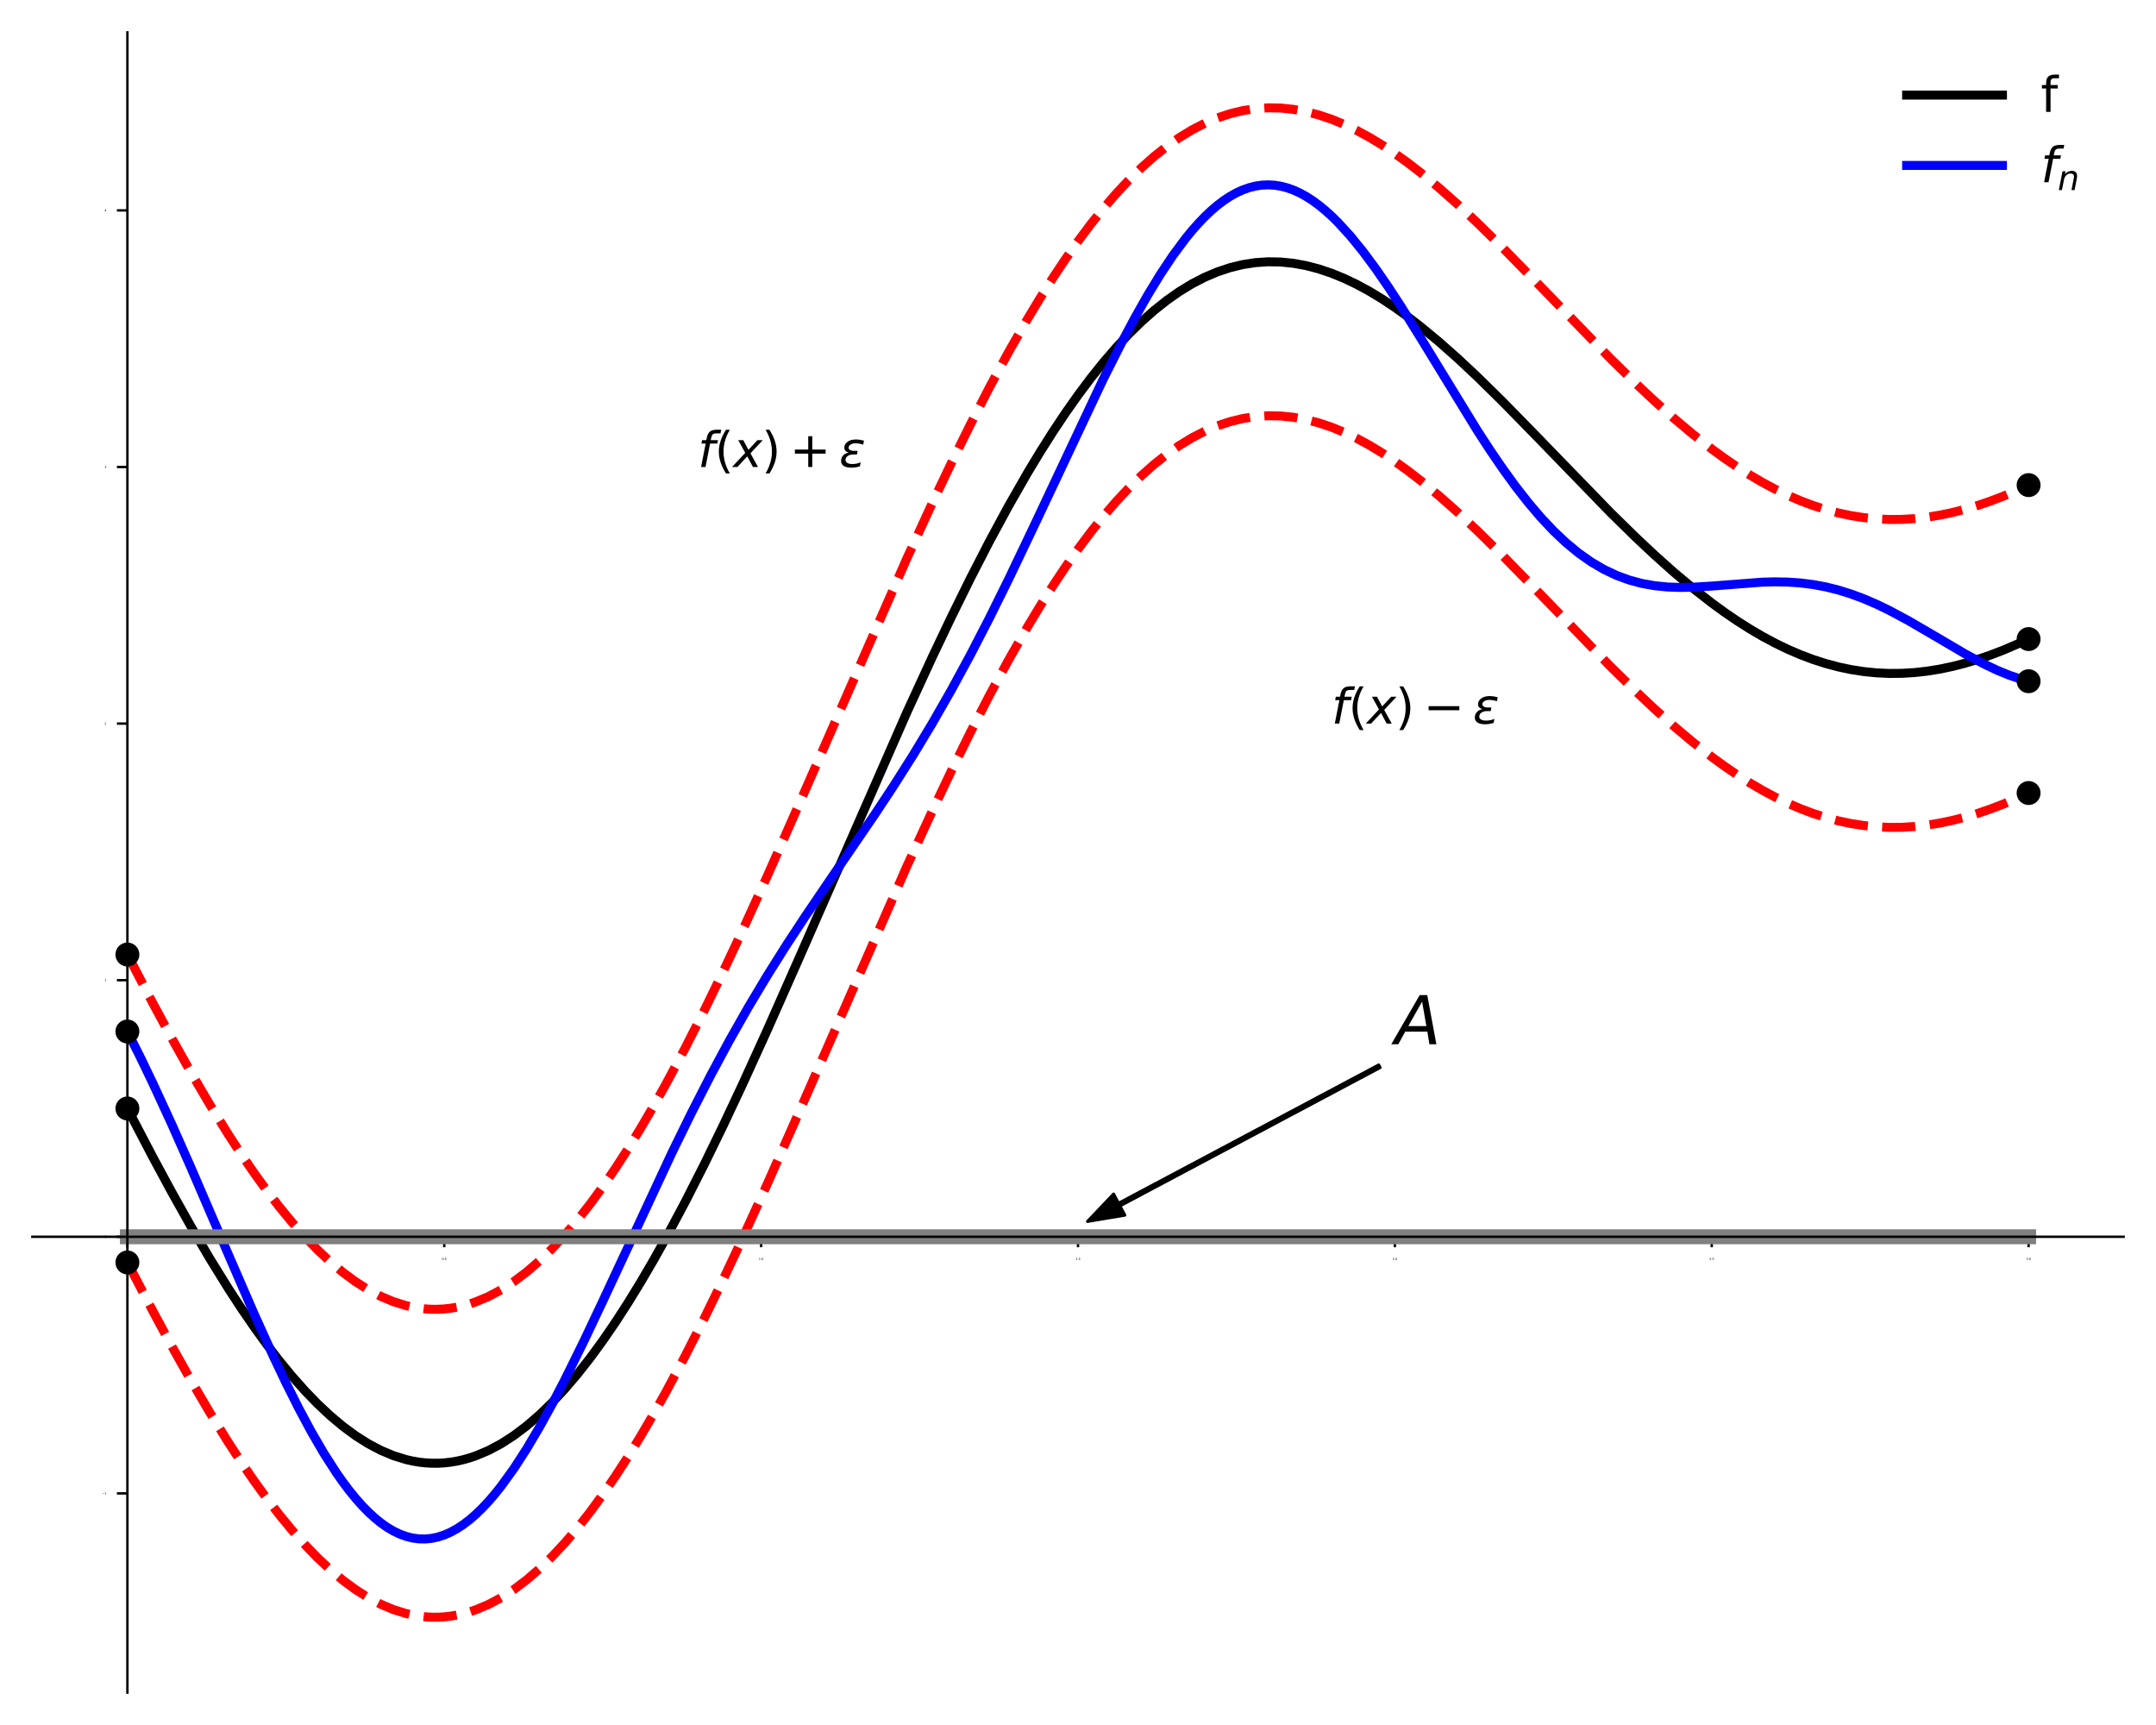 <?xml version="1.0" encoding="utf-8" standalone="no"?>
<!DOCTYPE svg PUBLIC "-//W3C//DTD SVG 1.1//EN"
  "http://www.w3.org/Graphics/SVG/1.1/DTD/svg11.dtd">
<svg height="576pt" version="1.1" viewBox="0 0 720 576" width="720pt" xmlns="http://www.w3.org/2000/svg" xmlns:xlink="http://www.w3.org/1999/xlink">
 <defs>
  <style type="text/css">*{stroke-linecap:butt;stroke-linejoin:round;}</style>
 </defs>
 <g id="figure_1">
  <g id="patch_1">
   <path d="M 0 576 
L 720 576 
L 720 0 
L 0 0 
z
" style="fill:none;"/>
  </g>
  <g id="axes_1">
   <g id="patch_2">
    <path d="M 10.8 565.2 
L 709.2 565.2 
L 709.2 10.8 
L 10.8 10.8 
z
" style="fill:none;"/>
   </g>
   <g id="matplotlib.axis_1">
    <g id="xtick_1">
     <g id="line2d_1">
      <defs>
       <path d="M 0 0 
L 0 3.5 
" id="mec5563864b" style="stroke:#000000;stroke-width:0.8;"/>
      </defs>
      <g>
       <use style="stroke:#000000;stroke-width:0.8;" x="42.545" xlink:href="#mec5563864b" y="412.976"/>
      </g>
     </g>
     <g id="text_1">
      <!-- 0.0 -->
      <g transform="translate(41.75 420.736)scale(0.01 -0.01)">
       <defs>
        <path d="M 2034 4250 
Q 1547 4250 1301 3770 
Q 1056 3291 1056 2328 
Q 1056 1369 1301 889 
Q 1547 409 2034 409 
Q 2525 409 2770 889 
Q 3016 1369 3016 2328 
Q 3016 3291 2770 3770 
Q 2525 4250 2034 4250 
z
M 2034 4750 
Q 2819 4750 3233 4129 
Q 3647 3509 3647 2328 
Q 3647 1150 3233 529 
Q 2819 -91 2034 -91 
Q 1250 -91 836 529 
Q 422 1150 422 2328 
Q 422 3509 836 4129 
Q 1250 4750 2034 4750 
z
" id="DejaVuSans-30" transform="scale(0.016)"/>
        <path d="M 684 794 
L 1344 794 
L 1344 0 
L 684 0 
L 684 794 
z
" id="DejaVuSans-2e" transform="scale(0.016)"/>
       </defs>
       <use xlink:href="#DejaVuSans-30"/>
       <use x="63.623" xlink:href="#DejaVuSans-2e"/>
       <use x="95.41" xlink:href="#DejaVuSans-30"/>
      </g>
     </g>
    </g>
    <g id="xtick_2">
     <g id="line2d_2">
      <g>
       <use style="stroke:#000000;stroke-width:0.8;" x="148.364" xlink:href="#mec5563864b" y="412.976"/>
      </g>
     </g>
     <g id="text_2">
      <!-- 0.5 -->
      <g transform="translate(147.568 420.736)scale(0.01 -0.01)">
       <defs>
        <path d="M 691 4666 
L 3169 4666 
L 3169 4134 
L 1269 4134 
L 1269 2991 
Q 1406 3038 1543 3061 
Q 1681 3084 1819 3084 
Q 2600 3084 3056 2656 
Q 3513 2228 3513 1497 
Q 3513 744 3044 326 
Q 2575 -91 1722 -91 
Q 1428 -91 1123 -41 
Q 819 9 494 109 
L 494 744 
Q 775 591 1075 516 
Q 1375 441 1709 441 
Q 2250 441 2565 725 
Q 2881 1009 2881 1497 
Q 2881 1984 2565 2268 
Q 2250 2553 1709 2553 
Q 1456 2553 1204 2497 
Q 953 2441 691 2322 
L 691 4666 
z
" id="DejaVuSans-35" transform="scale(0.016)"/>
       </defs>
       <use xlink:href="#DejaVuSans-30"/>
       <use x="63.623" xlink:href="#DejaVuSans-2e"/>
       <use x="95.41" xlink:href="#DejaVuSans-35"/>
      </g>
     </g>
    </g>
    <g id="xtick_3">
     <g id="line2d_3">
      <g>
       <use style="stroke:#000000;stroke-width:0.8;" x="254.182" xlink:href="#mec5563864b" y="412.976"/>
      </g>
     </g>
     <g id="text_3">
      <!-- 1.0 -->
      <g transform="translate(253.387 420.736)scale(0.01 -0.01)">
       <defs>
        <path d="M 794 531 
L 1825 531 
L 1825 4091 
L 703 3866 
L 703 4441 
L 1819 4666 
L 2450 4666 
L 2450 531 
L 3481 531 
L 3481 0 
L 794 0 
L 794 531 
z
" id="DejaVuSans-31" transform="scale(0.016)"/>
       </defs>
       <use xlink:href="#DejaVuSans-31"/>
       <use x="63.623" xlink:href="#DejaVuSans-2e"/>
       <use x="95.41" xlink:href="#DejaVuSans-30"/>
      </g>
     </g>
    </g>
    <g id="xtick_4">
     <g id="line2d_4">
      <g>
       <use style="stroke:#000000;stroke-width:0.8;" x="360" xlink:href="#mec5563864b" y="412.976"/>
      </g>
     </g>
     <g id="text_4">
      <!-- 1.5 -->
      <g transform="translate(359.205 420.736)scale(0.01 -0.01)">
       <use xlink:href="#DejaVuSans-31"/>
       <use x="63.623" xlink:href="#DejaVuSans-2e"/>
       <use x="95.41" xlink:href="#DejaVuSans-35"/>
      </g>
     </g>
    </g>
    <g id="xtick_5">
     <g id="line2d_5">
      <g>
       <use style="stroke:#000000;stroke-width:0.8;" x="465.818" xlink:href="#mec5563864b" y="412.976"/>
      </g>
     </g>
     <g id="text_5">
      <!-- 2.0 -->
      <g transform="translate(465.023 420.736)scale(0.01 -0.01)">
       <defs>
        <path d="M 1228 531 
L 3431 531 
L 3431 0 
L 469 0 
L 469 531 
Q 828 903 1448 1529 
Q 2069 2156 2228 2338 
Q 2531 2678 2651 2914 
Q 2772 3150 2772 3378 
Q 2772 3750 2511 3984 
Q 2250 4219 1831 4219 
Q 1534 4219 1204 4116 
Q 875 4013 500 3803 
L 500 4441 
Q 881 4594 1212 4672 
Q 1544 4750 1819 4750 
Q 2544 4750 2975 4387 
Q 3406 4025 3406 3419 
Q 3406 3131 3298 2873 
Q 3191 2616 2906 2266 
Q 2828 2175 2409 1742 
Q 1991 1309 1228 531 
z
" id="DejaVuSans-32" transform="scale(0.016)"/>
       </defs>
       <use xlink:href="#DejaVuSans-32"/>
       <use x="63.623" xlink:href="#DejaVuSans-2e"/>
       <use x="95.41" xlink:href="#DejaVuSans-30"/>
      </g>
     </g>
    </g>
    <g id="xtick_6">
     <g id="line2d_6">
      <g>
       <use style="stroke:#000000;stroke-width:0.8;" x="571.636" xlink:href="#mec5563864b" y="412.976"/>
      </g>
     </g>
     <g id="text_6">
      <!-- 2.5 -->
      <g transform="translate(570.841 420.736)scale(0.01 -0.01)">
       <use xlink:href="#DejaVuSans-32"/>
       <use x="63.623" xlink:href="#DejaVuSans-2e"/>
       <use x="95.41" xlink:href="#DejaVuSans-35"/>
      </g>
     </g>
    </g>
    <g id="xtick_7">
     <g id="line2d_7">
      <g>
       <use style="stroke:#000000;stroke-width:0.8;" x="677.455" xlink:href="#mec5563864b" y="412.976"/>
      </g>
     </g>
     <g id="text_7">
      <!-- 3.0 -->
      <g transform="translate(676.659 420.736)scale(0.01 -0.01)">
       <defs>
        <path d="M 2597 2516 
Q 3050 2419 3304 2112 
Q 3559 1806 3559 1356 
Q 3559 666 3084 287 
Q 2609 -91 1734 -91 
Q 1441 -91 1130 -33 
Q 819 25 488 141 
L 488 750 
Q 750 597 1062 519 
Q 1375 441 1716 441 
Q 2309 441 2620 675 
Q 2931 909 2931 1356 
Q 2931 1769 2642 2001 
Q 2353 2234 1838 2234 
L 1294 2234 
L 1294 2753 
L 1863 2753 
Q 2328 2753 2575 2939 
Q 2822 3125 2822 3475 
Q 2822 3834 2567 4026 
Q 2313 4219 1838 4219 
Q 1578 4219 1281 4162 
Q 984 4106 628 3988 
L 628 4550 
Q 988 4650 1302 4700 
Q 1616 4750 1894 4750 
Q 2613 4750 3031 4423 
Q 3450 4097 3450 3541 
Q 3450 3153 3228 2886 
Q 3006 2619 2597 2516 
z
" id="DejaVuSans-33" transform="scale(0.016)"/>
       </defs>
       <use xlink:href="#DejaVuSans-33"/>
       <use x="63.623" xlink:href="#DejaVuSans-2e"/>
       <use x="95.41" xlink:href="#DejaVuSans-30"/>
      </g>
     </g>
    </g>
   </g>
   <g id="matplotlib.axis_2">
    <g id="ytick_1">
     <g id="line2d_8">
      <defs>
       <path d="M 0 0 
L -3.5 0 
" id="m8cd3f3cadf" style="stroke:#000000;stroke-width:0.8;"/>
      </defs>
      <g>
       <use style="stroke:#000000;stroke-width:0.8;" x="42.545" xlink:href="#m8cd3f3cadf" y="498.656"/>
      </g>
     </g>
     <g id="text_8">
      <!-- −1 -->
      <g transform="translate(34.071 499.036)scale(0.01 -0.01)">
       <defs>
        <path d="M 678 2272 
L 4684 2272 
L 4684 1741 
L 678 1741 
L 678 2272 
z
" id="DejaVuSans-2212" transform="scale(0.016)"/>
       </defs>
       <use xlink:href="#DejaVuSans-2212"/>
       <use x="83.789" xlink:href="#DejaVuSans-31"/>
      </g>
     </g>
    </g>
    <g id="ytick_2">
     <g id="line2d_9">
      <g>
       <use style="stroke:#000000;stroke-width:0.8;" x="42.545" xlink:href="#m8cd3f3cadf" y="412.976"/>
      </g>
     </g>
     <g id="text_9">
      <!-- 0 -->
      <g transform="translate(34.909 413.356)scale(0.01 -0.01)">
       <use xlink:href="#DejaVuSans-30"/>
      </g>
     </g>
    </g>
    <g id="ytick_3">
     <g id="line2d_10">
      <g>
       <use style="stroke:#000000;stroke-width:0.8;" x="42.545" xlink:href="#m8cd3f3cadf" y="327.296"/>
      </g>
     </g>
     <g id="text_10">
      <!-- 1 -->
      <g transform="translate(34.909 327.676)scale(0.01 -0.01)">
       <use xlink:href="#DejaVuSans-31"/>
      </g>
     </g>
    </g>
    <g id="ytick_4">
     <g id="line2d_11">
      <g>
       <use style="stroke:#000000;stroke-width:0.8;" x="42.545" xlink:href="#m8cd3f3cadf" y="241.616"/>
      </g>
     </g>
     <g id="text_11">
      <!-- 2 -->
      <g transform="translate(34.909 241.996)scale(0.01 -0.01)">
       <use xlink:href="#DejaVuSans-32"/>
      </g>
     </g>
    </g>
    <g id="ytick_5">
     <g id="line2d_12">
      <g>
       <use style="stroke:#000000;stroke-width:0.8;" x="42.545" xlink:href="#m8cd3f3cadf" y="155.936"/>
      </g>
     </g>
     <g id="text_12">
      <!-- 3 -->
      <g transform="translate(34.909 156.316)scale(0.01 -0.01)">
       <use xlink:href="#DejaVuSans-33"/>
      </g>
     </g>
    </g>
    <g id="ytick_6">
     <g id="line2d_13">
      <g>
       <use style="stroke:#000000;stroke-width:0.8;" x="42.545" xlink:href="#m8cd3f3cadf" y="70.256"/>
      </g>
     </g>
     <g id="text_13">
      <!-- 4 -->
      <g transform="translate(34.909 70.636)scale(0.01 -0.01)">
       <defs>
        <path d="M 2419 4116 
L 825 1625 
L 2419 1625 
L 2419 4116 
z
M 2253 4666 
L 3047 4666 
L 3047 1625 
L 3713 1625 
L 3713 1100 
L 3047 1100 
L 3047 0 
L 2419 0 
L 2419 1100 
L 313 1100 
L 313 1709 
L 2253 4666 
z
" id="DejaVuSans-34" transform="scale(0.016)"/>
       </defs>
       <use xlink:href="#DejaVuSans-34"/>
      </g>
     </g>
    </g>
   </g>
   <g id="line2d_14">
    <path clip-path="url(#pceb4ace281)" d="M 42.545 370.136 
L 51.011 386.336 
L 57.36 398.085 
L 63.709 409.407 
L 70.058 420.225 
L 76.407 430.468 
L 80.64 436.943 
L 84.873 443.112 
L 89.105 448.956 
L 93.338 454.458 
L 97.571 459.6 
L 101.804 464.366 
L 106.036 468.741 
L 110.269 472.711 
L 114.502 476.263 
L 118.735 479.386 
L 122.967 482.068 
L 127.2 484.3 
L 131.433 486.075 
L 135.665 487.384 
L 137.782 487.863 
L 139.898 488.224 
L 142.015 488.466 
L 144.131 488.589 
L 146.247 488.592 
L 148.364 488.476 
L 150.48 488.24 
L 152.596 487.884 
L 154.713 487.408 
L 156.829 486.813 
L 158.945 486.098 
L 163.178 484.311 
L 167.411 482.049 
L 171.644 479.319 
L 175.876 476.124 
L 180.109 472.474 
L 184.342 468.375 
L 188.575 463.838 
L 192.807 458.873 
L 197.04 453.493 
L 201.273 447.711 
L 205.505 441.541 
L 209.738 434.999 
L 213.971 428.101 
L 218.204 420.865 
L 222.436 413.308 
L 228.785 401.416 
L 235.135 388.915 
L 241.484 375.877 
L 247.833 362.376 
L 256.298 343.79 
L 266.88 319.881 
L 302.858 237.841 
L 311.324 219.439 
L 317.673 206.097 
L 324.022 193.223 
L 330.371 180.883 
L 336.72 169.136 
L 343.069 158.036 
L 347.302 151.021 
L 351.535 144.33 
L 355.767 137.974 
L 360 131.966 
L 364.233 126.314 
L 368.465 121.029 
L 372.698 116.117 
L 376.931 111.586 
L 381.164 107.439 
L 385.396 103.682 
L 389.629 100.316 
L 393.862 97.344 
L 398.095 94.765 
L 402.327 92.579 
L 406.56 90.783 
L 410.793 89.373 
L 415.025 88.346 
L 419.258 87.695 
L 423.491 87.413 
L 427.724 87.492 
L 431.956 87.924 
L 436.189 88.698 
L 440.422 89.803 
L 444.655 91.227 
L 448.887 92.958 
L 453.12 94.981 
L 457.353 97.283 
L 461.585 99.847 
L 465.818 102.659 
L 470.051 105.702 
L 474.284 108.958 
L 480.633 114.206 
L 486.982 119.835 
L 493.331 125.784 
L 501.796 134.104 
L 512.378 144.918 
L 537.775 171.098 
L 546.24 179.405 
L 552.589 185.363 
L 558.938 191.033 
L 565.287 196.371 
L 571.636 201.335 
L 575.869 204.419 
L 580.102 207.311 
L 584.335 210.003 
L 588.567 212.486 
L 592.8 214.754 
L 597.033 216.802 
L 601.265 218.623 
L 605.498 220.215 
L 609.731 221.575 
L 613.964 222.701 
L 618.196 223.593 
L 622.429 224.25 
L 626.662 224.674 
L 630.895 224.868 
L 635.127 224.835 
L 639.36 224.579 
L 643.593 224.105 
L 647.825 223.42 
L 652.058 222.53 
L 656.291 221.444 
L 660.524 220.17 
L 664.756 218.717 
L 668.989 217.096 
L 675.338 214.372 
L 677.455 213.391 
L 677.455 213.391 
" style="fill:none;stroke:#000000;stroke-linecap:square;stroke-width:3;"/>
   </g>
   <g id="line2d_15">
    <path clip-path="url(#pceb4ace281)" d="M 42.545 344.432 
L 46.778 352.85 
L 51.011 361.633 
L 57.36 375.406 
L 63.709 389.747 
L 74.291 414.332 
L 84.873 438.743 
L 91.222 452.759 
L 95.455 461.657 
L 99.687 470.097 
L 103.92 477.996 
L 108.153 485.274 
L 112.385 491.857 
L 114.502 494.866 
L 116.618 497.677 
L 118.735 500.282 
L 120.851 502.674 
L 122.967 504.848 
L 125.084 506.798 
L 127.2 508.519 
L 129.316 510.007 
L 131.433 511.258 
L 133.549 512.27 
L 135.665 513.04 
L 137.782 513.566 
L 139.898 513.849 
L 142.015 513.887 
L 144.131 513.682 
L 146.247 513.234 
L 148.364 512.547 
L 150.48 511.621 
L 152.596 510.461 
L 154.713 509.071 
L 156.829 507.455 
L 158.945 505.618 
L 161.062 503.566 
L 163.178 501.306 
L 165.295 498.844 
L 167.411 496.187 
L 171.644 490.323 
L 175.876 483.779 
L 180.109 476.629 
L 184.342 468.95 
L 188.575 460.822 
L 194.924 447.963 
L 201.273 434.548 
L 224.553 384.597 
L 230.902 371.645 
L 237.251 359.236 
L 243.6 347.43 
L 249.949 336.241 
L 256.298 325.64 
L 262.647 315.557 
L 268.996 305.889 
L 277.462 293.416 
L 292.276 271.736 
L 298.625 262.107 
L 304.975 252.081 
L 311.324 241.554 
L 317.673 230.457 
L 324.022 218.758 
L 330.371 206.471 
L 336.72 193.652 
L 345.185 175.916 
L 368.465 126.527 
L 374.815 113.947 
L 379.047 106.019 
L 383.28 98.546 
L 387.513 91.6 
L 391.745 85.249 
L 395.978 79.557 
L 398.095 76.975 
L 400.211 74.579 
L 402.327 72.374 
L 404.444 70.365 
L 406.56 68.558 
L 408.676 66.957 
L 410.793 65.564 
L 412.909 64.384 
L 415.025 63.418 
L 417.142 62.668 
L 419.258 62.136 
L 421.375 61.821 
L 423.491 61.723 
L 425.607 61.842 
L 427.724 62.175 
L 429.84 62.72 
L 431.956 63.474 
L 434.073 64.433 
L 436.189 65.594 
L 438.305 66.95 
L 440.422 68.497 
L 442.538 70.228 
L 444.655 72.136 
L 446.771 74.214 
L 451.004 78.85 
L 455.236 84.066 
L 459.469 89.788 
L 463.702 95.936 
L 467.935 102.427 
L 474.284 112.617 
L 493.331 143.729 
L 497.564 150.234 
L 501.796 156.437 
L 506.029 162.279 
L 510.262 167.711 
L 514.495 172.693 
L 518.727 177.196 
L 522.96 181.199 
L 527.193 184.691 
L 531.425 187.673 
L 535.658 190.155 
L 539.891 192.154 
L 544.124 193.7 
L 548.356 194.828 
L 552.589 195.579 
L 556.822 196.003 
L 561.055 196.152 
L 565.287 196.082 
L 571.636 195.695 
L 588.567 194.387 
L 592.8 194.285 
L 597.033 194.363 
L 601.265 194.655 
L 605.498 195.186 
L 609.731 195.974 
L 613.964 197.03 
L 618.196 198.353 
L 622.429 199.937 
L 626.662 201.763 
L 630.895 203.807 
L 637.244 207.207 
L 645.709 212.14 
L 656.291 218.358 
L 662.64 221.766 
L 666.873 223.778 
L 671.105 225.512 
L 675.338 226.912 
L 677.455 227.47 
L 677.455 227.47 
" style="fill:none;stroke:#0000ff;stroke-linecap:square;stroke-width:3;"/>
   </g>
   <g id="line2d_16">
    <path clip-path="url(#pceb4ace281)" d="M 42.545 318.728 
L 51.011 334.928 
L 57.36 346.677 
L 63.709 357.999 
L 70.058 368.817 
L 76.407 379.06 
L 80.64 385.535 
L 84.873 391.704 
L 89.105 397.548 
L 93.338 403.05 
L 97.571 408.192 
L 101.804 412.958 
L 106.036 417.333 
L 110.269 421.303 
L 114.502 424.855 
L 118.735 427.978 
L 122.967 430.66 
L 127.2 432.892 
L 131.433 434.667 
L 135.665 435.976 
L 137.782 436.455 
L 139.898 436.816 
L 142.015 437.058 
L 144.131 437.181 
L 146.247 437.184 
L 148.364 437.068 
L 150.48 436.832 
L 152.596 436.476 
L 154.713 436.001 
L 156.829 435.405 
L 158.945 434.69 
L 163.178 432.903 
L 167.411 430.641 
L 171.644 427.911 
L 175.876 424.716 
L 180.109 421.066 
L 184.342 416.967 
L 188.575 412.43 
L 192.807 407.465 
L 197.04 402.085 
L 201.273 396.303 
L 205.505 390.133 
L 209.738 383.591 
L 213.971 376.693 
L 218.204 369.457 
L 222.436 361.9 
L 228.785 350.008 
L 235.135 337.507 
L 241.484 324.469 
L 247.833 310.968 
L 256.298 292.382 
L 266.88 268.473 
L 302.858 186.433 
L 311.324 168.031 
L 317.673 154.689 
L 324.022 141.815 
L 330.371 129.475 
L 336.72 117.728 
L 343.069 106.628 
L 347.302 99.613 
L 351.535 92.922 
L 355.767 86.566 
L 360 80.558 
L 364.233 74.906 
L 368.465 69.621 
L 372.698 64.709 
L 376.931 60.178 
L 381.164 56.031 
L 385.396 52.274 
L 389.629 48.909 
L 393.862 45.936 
L 398.095 43.358 
L 402.327 41.171 
L 406.56 39.375 
L 410.793 37.965 
L 415.025 36.938 
L 419.258 36.287 
L 423.491 36.005 
L 427.724 36.084 
L 431.956 36.516 
L 436.189 37.29 
L 440.422 38.395 
L 444.655 39.819 
L 448.887 41.55 
L 453.12 43.573 
L 457.353 45.875 
L 461.585 48.439 
L 465.818 51.251 
L 470.051 54.294 
L 474.284 57.55 
L 480.633 62.798 
L 486.982 68.427 
L 493.331 74.376 
L 501.796 82.696 
L 512.378 93.51 
L 537.775 119.69 
L 546.24 127.997 
L 552.589 133.955 
L 558.938 139.625 
L 565.287 144.963 
L 571.636 149.927 
L 575.869 153.011 
L 580.102 155.903 
L 584.335 158.595 
L 588.567 161.078 
L 592.8 163.346 
L 597.033 165.394 
L 601.265 167.215 
L 605.498 168.807 
L 609.731 170.167 
L 613.964 171.293 
L 618.196 172.185 
L 622.429 172.842 
L 626.662 173.266 
L 630.895 173.46 
L 635.127 173.427 
L 639.36 173.171 
L 643.593 172.697 
L 647.825 172.012 
L 652.058 171.123 
L 656.291 170.036 
L 660.524 168.762 
L 664.756 167.309 
L 668.989 165.688 
L 675.338 162.964 
L 677.455 161.983 
L 677.455 161.983 
" style="fill:none;stroke:#ff0000;stroke-dasharray:11.1,4.8;stroke-dashoffset:0;stroke-width:3;"/>
   </g>
   <g id="line2d_17">
    <path clip-path="url(#pceb4ace281)" d="M 42.545 421.544 
L 51.011 437.744 
L 57.36 449.493 
L 63.709 460.815 
L 70.058 471.633 
L 76.407 481.876 
L 80.64 488.351 
L 84.873 494.52 
L 89.105 500.364 
L 93.338 505.866 
L 97.571 511.008 
L 101.804 515.774 
L 106.036 520.149 
L 110.269 524.119 
L 114.502 527.671 
L 118.735 530.794 
L 122.967 533.476 
L 127.2 535.708 
L 131.433 537.483 
L 135.665 538.792 
L 137.782 539.271 
L 139.898 539.632 
L 142.015 539.874 
L 144.131 539.997 
L 146.247 540 
L 148.364 539.884 
L 150.48 539.648 
L 152.596 539.292 
L 154.713 538.816 
L 156.829 538.221 
L 158.945 537.506 
L 163.178 535.719 
L 167.411 533.457 
L 171.644 530.727 
L 175.876 527.532 
L 180.109 523.882 
L 184.342 519.783 
L 188.575 515.246 
L 192.807 510.281 
L 197.04 504.901 
L 201.273 499.119 
L 205.505 492.949 
L 209.738 486.407 
L 213.971 479.509 
L 218.204 472.273 
L 222.436 464.716 
L 228.785 452.824 
L 235.135 440.323 
L 241.484 427.284 
L 247.833 413.784 
L 256.298 395.198 
L 266.88 371.289 
L 302.858 289.248 
L 311.324 270.847 
L 317.673 257.505 
L 324.022 244.631 
L 330.371 232.291 
L 336.72 220.544 
L 343.069 209.444 
L 347.302 202.429 
L 351.535 195.738 
L 355.767 189.382 
L 360 183.374 
L 364.233 177.722 
L 368.465 172.437 
L 372.698 167.525 
L 376.931 162.994 
L 381.164 158.847 
L 385.396 155.09 
L 389.629 151.724 
L 393.862 148.752 
L 398.095 146.173 
L 402.327 143.987 
L 406.56 142.191 
L 410.793 140.781 
L 415.025 139.754 
L 419.258 139.103 
L 423.491 138.821 
L 427.724 138.9 
L 431.956 139.332 
L 436.189 140.106 
L 440.422 141.211 
L 444.655 142.635 
L 448.887 144.366 
L 453.12 146.389 
L 457.353 148.691 
L 461.585 151.255 
L 465.818 154.067 
L 470.051 157.109 
L 474.284 160.366 
L 480.633 165.613 
L 486.982 171.243 
L 493.331 177.192 
L 501.796 185.512 
L 512.378 196.326 
L 537.775 222.506 
L 546.24 230.813 
L 552.589 236.771 
L 558.938 242.441 
L 565.287 247.779 
L 571.636 252.743 
L 575.869 255.827 
L 580.102 258.719 
L 584.335 261.411 
L 588.567 263.894 
L 592.8 266.162 
L 597.033 268.21 
L 601.265 270.031 
L 605.498 271.623 
L 609.731 272.983 
L 613.964 274.109 
L 618.196 275.001 
L 622.429 275.658 
L 626.662 276.082 
L 630.895 276.276 
L 635.127 276.243 
L 639.36 275.987 
L 643.593 275.513 
L 647.825 274.828 
L 652.058 273.938 
L 656.291 272.852 
L 660.524 271.578 
L 664.756 270.125 
L 668.989 268.504 
L 675.338 265.78 
L 677.455 264.799 
L 677.455 264.799 
" style="fill:none;stroke:#ff0000;stroke-dasharray:11.1,4.8;stroke-dashoffset:0;stroke-width:3;"/>
   </g>
   <g id="line2d_18">
    <defs>
     <path d="M 0 3.5 
C 0.928 3.5 1.819 3.131 2.475 2.475 
C 3.131 1.819 3.5 0.928 3.5 0 
C 3.5 -0.928 3.131 -1.819 2.475 -2.475 
C 1.819 -3.131 0.928 -3.5 0 -3.5 
C -0.928 -3.5 -1.819 -3.131 -2.475 -2.475 
C -3.131 -1.819 -3.5 -0.928 -3.5 0 
C -3.5 0.928 -3.131 1.819 -2.475 2.475 
C -1.819 3.131 -0.928 3.5 0 3.5 
z
" id="m22ed76f524" style="stroke:#000000;"/>
    </defs>
    <g clip-path="url(#pceb4ace281)">
     <use style="stroke:#000000;" x="677.455" xlink:href="#m22ed76f524" y="213.391"/>
    </g>
   </g>
   <g id="line2d_19">
    <g clip-path="url(#pceb4ace281)">
     <use style="stroke:#000000;" x="42.545" xlink:href="#m22ed76f524" y="370.136"/>
    </g>
   </g>
   <g id="line2d_20">
    <g clip-path="url(#pceb4ace281)">
     <use style="stroke:#000000;" x="677.455" xlink:href="#m22ed76f524" y="161.983"/>
    </g>
   </g>
   <g id="line2d_21">
    <g clip-path="url(#pceb4ace281)">
     <use style="stroke:#000000;" x="42.545" xlink:href="#m22ed76f524" y="318.728"/>
    </g>
   </g>
   <g id="line2d_22">
    <g clip-path="url(#pceb4ace281)">
     <use style="stroke:#000000;" x="677.455" xlink:href="#m22ed76f524" y="264.799"/>
    </g>
   </g>
   <g id="line2d_23">
    <g clip-path="url(#pceb4ace281)">
     <use style="stroke:#000000;" x="42.545" xlink:href="#m22ed76f524" y="421.544"/>
    </g>
   </g>
   <g id="line2d_24">
    <g clip-path="url(#pceb4ace281)">
     <use style="stroke:#000000;" x="677.455" xlink:href="#m22ed76f524" y="227.47"/>
    </g>
   </g>
   <g id="line2d_25">
    <g clip-path="url(#pceb4ace281)">
     <use style="stroke:#000000;" x="42.545" xlink:href="#m22ed76f524" y="344.432"/>
    </g>
   </g>
   <g id="line2d_26">
    <path clip-path="url(#pceb4ace281)" d="M 42.545 412.976 
L 677.455 412.976 
L 677.455 412.976 
" style="fill:none;stroke:#808080;stroke-linecap:square;stroke-width:5;"/>
   </g>
   <g id="patch_3">
    <path d="M 42.545 565.2 
L 42.545 10.8 
" style="fill:none;stroke:#000000;stroke-linecap:square;stroke-linejoin:miter;stroke-width:0.8;"/>
   </g>
   <g id="patch_4">
    <path d="M 709.2 565.2 
L 709.2 10.8 
" style="fill:none;"/>
   </g>
   <g id="patch_5">
    <path d="M 10.8 412.976 
L 709.2 412.976 
" style="fill:none;stroke:#000000;stroke-linecap:square;stroke-linejoin:miter;stroke-width:0.8;"/>
   </g>
   <g id="patch_6">
    <path d="M 10.8 10.8 
L 709.2 10.8 
" style="fill:none;"/>
   </g>
   <g id="text_14">
    <!-- $f(x)+\varepsilon$ -->
    <g transform="translate(233.018 155.936)scale(0.16 -0.16)">
     <defs>
      <path d="M 3059 4863 
L 2969 4384 
L 2419 4384 
Q 2106 4384 1964 4261 
Q 1822 4138 1753 3809 
L 1691 3500 
L 2638 3500 
L 2553 3053 
L 1606 3053 
L 1013 0 
L 434 0 
L 1031 3053 
L 481 3053 
L 563 3500 
L 1113 3500 
L 1159 3744 
Q 1278 4363 1576 4613 
Q 1875 4863 2516 4863 
L 3059 4863 
z
" id="DejaVuSans-Oblique-66" transform="scale(0.016)"/>
      <path d="M 1984 4856 
Q 1566 4138 1362 3434 
Q 1159 2731 1159 2009 
Q 1159 1288 1364 580 
Q 1569 -128 1984 -844 
L 1484 -844 
Q 1016 -109 783 600 
Q 550 1309 550 2009 
Q 550 2706 781 3412 
Q 1013 4119 1484 4856 
L 1984 4856 
z
" id="DejaVuSans-28" transform="scale(0.016)"/>
      <path d="M 3841 3500 
L 2234 1784 
L 3219 0 
L 2559 0 
L 1819 1388 
L 531 0 
L -166 0 
L 1556 1844 
L 641 3500 
L 1300 3500 
L 1972 2234 
L 3144 3500 
L 3841 3500 
z
" id="DejaVuSans-Oblique-78" transform="scale(0.016)"/>
      <path d="M 513 4856 
L 1013 4856 
Q 1481 4119 1714 3412 
Q 1947 2706 1947 2009 
Q 1947 1309 1714 600 
Q 1481 -109 1013 -844 
L 513 -844 
Q 928 -128 1133 580 
Q 1338 1288 1338 2009 
Q 1338 2731 1133 3434 
Q 928 4138 513 4856 
z
" id="DejaVuSans-29" transform="scale(0.016)"/>
      <path d="M 2944 4013 
L 2944 2272 
L 4684 2272 
L 4684 1741 
L 2944 1741 
L 2944 0 
L 2419 0 
L 2419 1741 
L 678 1741 
L 678 2272 
L 2419 2272 
L 2419 4013 
L 2944 4013 
z
" id="DejaVuSans-2b" transform="scale(0.016)"/>
      <path d="M 1263 1888 
Q 925 1963 778 2166 
Q 669 2309 669 2503 
Q 669 3034 1175 3344 
Q 1575 3588 2188 3588 
Q 2425 3588 2684 3550 
Q 2944 3513 3234 3438 
L 3134 2916 
Q 2847 3006 2606 3047 
Q 2359 3088 2138 3088 
Q 1766 3088 1522 2944 
Q 1228 2772 1228 2522 
Q 1228 2356 1381 2241 
Q 1563 2103 1925 2103 
L 2409 2103 
L 2319 1628 
L 1856 1628 
Q 1425 1628 1172 1469 
Q 828 1253 828 916 
Q 828 703 1013 563 
Q 1244 388 1716 388 
Q 2006 388 2284 444 
Q 2563 503 2806 619 
L 2700 84 
Q 2403 -3 2131 -47 
Q 1859 -91 1609 -91 
Q 866 -91 516 194 
Q 250 413 250 781 
Q 250 1278 600 1584 
Q 859 1813 1263 1888 
z
" id="DejaVuSans-Oblique-3b5" transform="scale(0.016)"/>
     </defs>
     <use transform="translate(0 0.016)" xlink:href="#DejaVuSans-Oblique-66"/>
     <use transform="translate(35.205 0.016)" xlink:href="#DejaVuSans-28"/>
     <use transform="translate(74.219 0.016)" xlink:href="#DejaVuSans-Oblique-78"/>
     <use transform="translate(133.398 0.016)" xlink:href="#DejaVuSans-29"/>
     <use transform="translate(191.895 0.016)" xlink:href="#DejaVuSans-2b"/>
     <use transform="translate(295.166 0.016)" xlink:href="#DejaVuSans-Oblique-3b5"/>
    </g>
   </g>
   <g id="text_15">
    <!-- $f(x)-\varepsilon$ -->
    <g transform="translate(444.655 241.616)scale(0.16 -0.16)">
     <use transform="translate(0 0.016)" xlink:href="#DejaVuSans-Oblique-66"/>
     <use transform="translate(35.205 0.016)" xlink:href="#DejaVuSans-28"/>
     <use transform="translate(74.219 0.016)" xlink:href="#DejaVuSans-Oblique-78"/>
     <use transform="translate(133.398 0.016)" xlink:href="#DejaVuSans-29"/>
     <use transform="translate(191.895 0.016)" xlink:href="#DejaVuSans-2212"/>
     <use transform="translate(295.166 0.016)" xlink:href="#DejaVuSans-Oblique-3b5"/>
    </g>
   </g>
   <g id="patch_7">
    <path d="M 460.882 356.482 
Q 417.441 379.577 374 402.672 
L 375.643 405.762 
Q 369.408 406.812 363.173 407.862 
Q 367.53 403.28 371.888 398.698 
L 373.531 401.789 
Q 416.972 378.694 460.413 355.599 
L 460.882 356.482 
z
" style="stroke:#000000;stroke-linecap:round;"/>
   </g>
   <g id="text_16">
    <!-- $A$ -->
    <g transform="translate(465.818 348.716)scale(0.22 -0.22)">
     <defs>
      <path d="M 2356 4666 
L 3072 4666 
L 3938 0 
L 3278 0 
L 3084 1197 
L 984 1197 
L 325 0 
L -341 0 
L 2356 4666 
z
M 2584 4044 
L 1275 1722 
L 2988 1722 
L 2584 4044 
z
" id="DejaVuSans-Oblique-41" transform="scale(0.016)"/>
     </defs>
     <use transform="translate(0 0.094)" xlink:href="#DejaVuSans-Oblique-41"/>
    </g>
   </g>
   <g id="legend_1">
    <g id="patch_8">
     <path d="M 633.52 70.57 
L 698 70.57 
Q 701.2 70.57 701.2 67.37 
L 701.2 22 
Q 701.2 18.8 698 18.8 
L 633.52 18.8 
Q 630.32 18.8 630.32 22 
L 630.32 67.37 
Q 630.32 70.57 633.52 70.57 
z
" style="fill:none;opacity:0;"/>
    </g>
    <g id="line2d_27">
     <path d="M 636.72 31.758 
L 668.72 31.758 
" style="fill:none;stroke:#000000;stroke-linecap:square;stroke-width:3;"/>
    </g>
    <g id="line2d_28"/>
    <g id="text_17">
     <!-- f -->
     <g transform="translate(681.52 37.358)scale(0.16 -0.16)">
      <defs>
       <path d="M 2375 4863 
L 2375 4384 
L 1825 4384 
Q 1516 4384 1395 4259 
Q 1275 4134 1275 3809 
L 1275 3500 
L 2222 3500 
L 2222 3053 
L 1275 3053 
L 1275 0 
L 697 0 
L 697 3053 
L 147 3053 
L 147 3500 
L 697 3500 
L 697 3744 
Q 697 4328 969 4595 
Q 1241 4863 1831 4863 
L 2375 4863 
z
" id="DejaVuSans-66" transform="scale(0.016)"/>
      </defs>
      <use xlink:href="#DejaVuSans-66"/>
     </g>
    </g>
    <g id="line2d_29">
     <path d="M 636.72 55.242 
L 668.72 55.242 
" style="fill:none;stroke:#0000ff;stroke-linecap:square;stroke-width:3;"/>
    </g>
    <g id="line2d_30"/>
    <g id="text_18">
     <!-- $f_n$ -->
     <g transform="translate(681.52 60.843)scale(0.16 -0.16)">
      <defs>
       <path d="M 3566 2113 
L 3156 0 
L 2578 0 
L 2988 2091 
Q 3016 2238 3031 2350 
Q 3047 2463 3047 2528 
Q 3047 2791 2881 2937 
Q 2716 3084 2419 3084 
Q 1956 3084 1622 2776 
Q 1288 2469 1184 1941 
L 800 0 
L 225 0 
L 903 3500 
L 1478 3500 
L 1363 2950 
Q 1603 3253 1940 3418 
Q 2278 3584 2650 3584 
Q 3113 3584 3367 3334 
Q 3622 3084 3622 2631 
Q 3622 2519 3608 2391 
Q 3594 2263 3566 2113 
z
" id="DejaVuSans-Oblique-6e" transform="scale(0.016)"/>
      </defs>
      <use transform="translate(0 0.016)" xlink:href="#DejaVuSans-Oblique-66"/>
      <use transform="translate(35.205 -16.391)scale(0.7)" xlink:href="#DejaVuSans-Oblique-6e"/>
     </g>
    </g>
   </g>
  </g>
 </g>
 <defs>
  <clipPath id="pceb4ace281">
   <rect height="554.4" width="698.4" x="10.8" y="10.8"/>
  </clipPath>
 </defs>
</svg>

